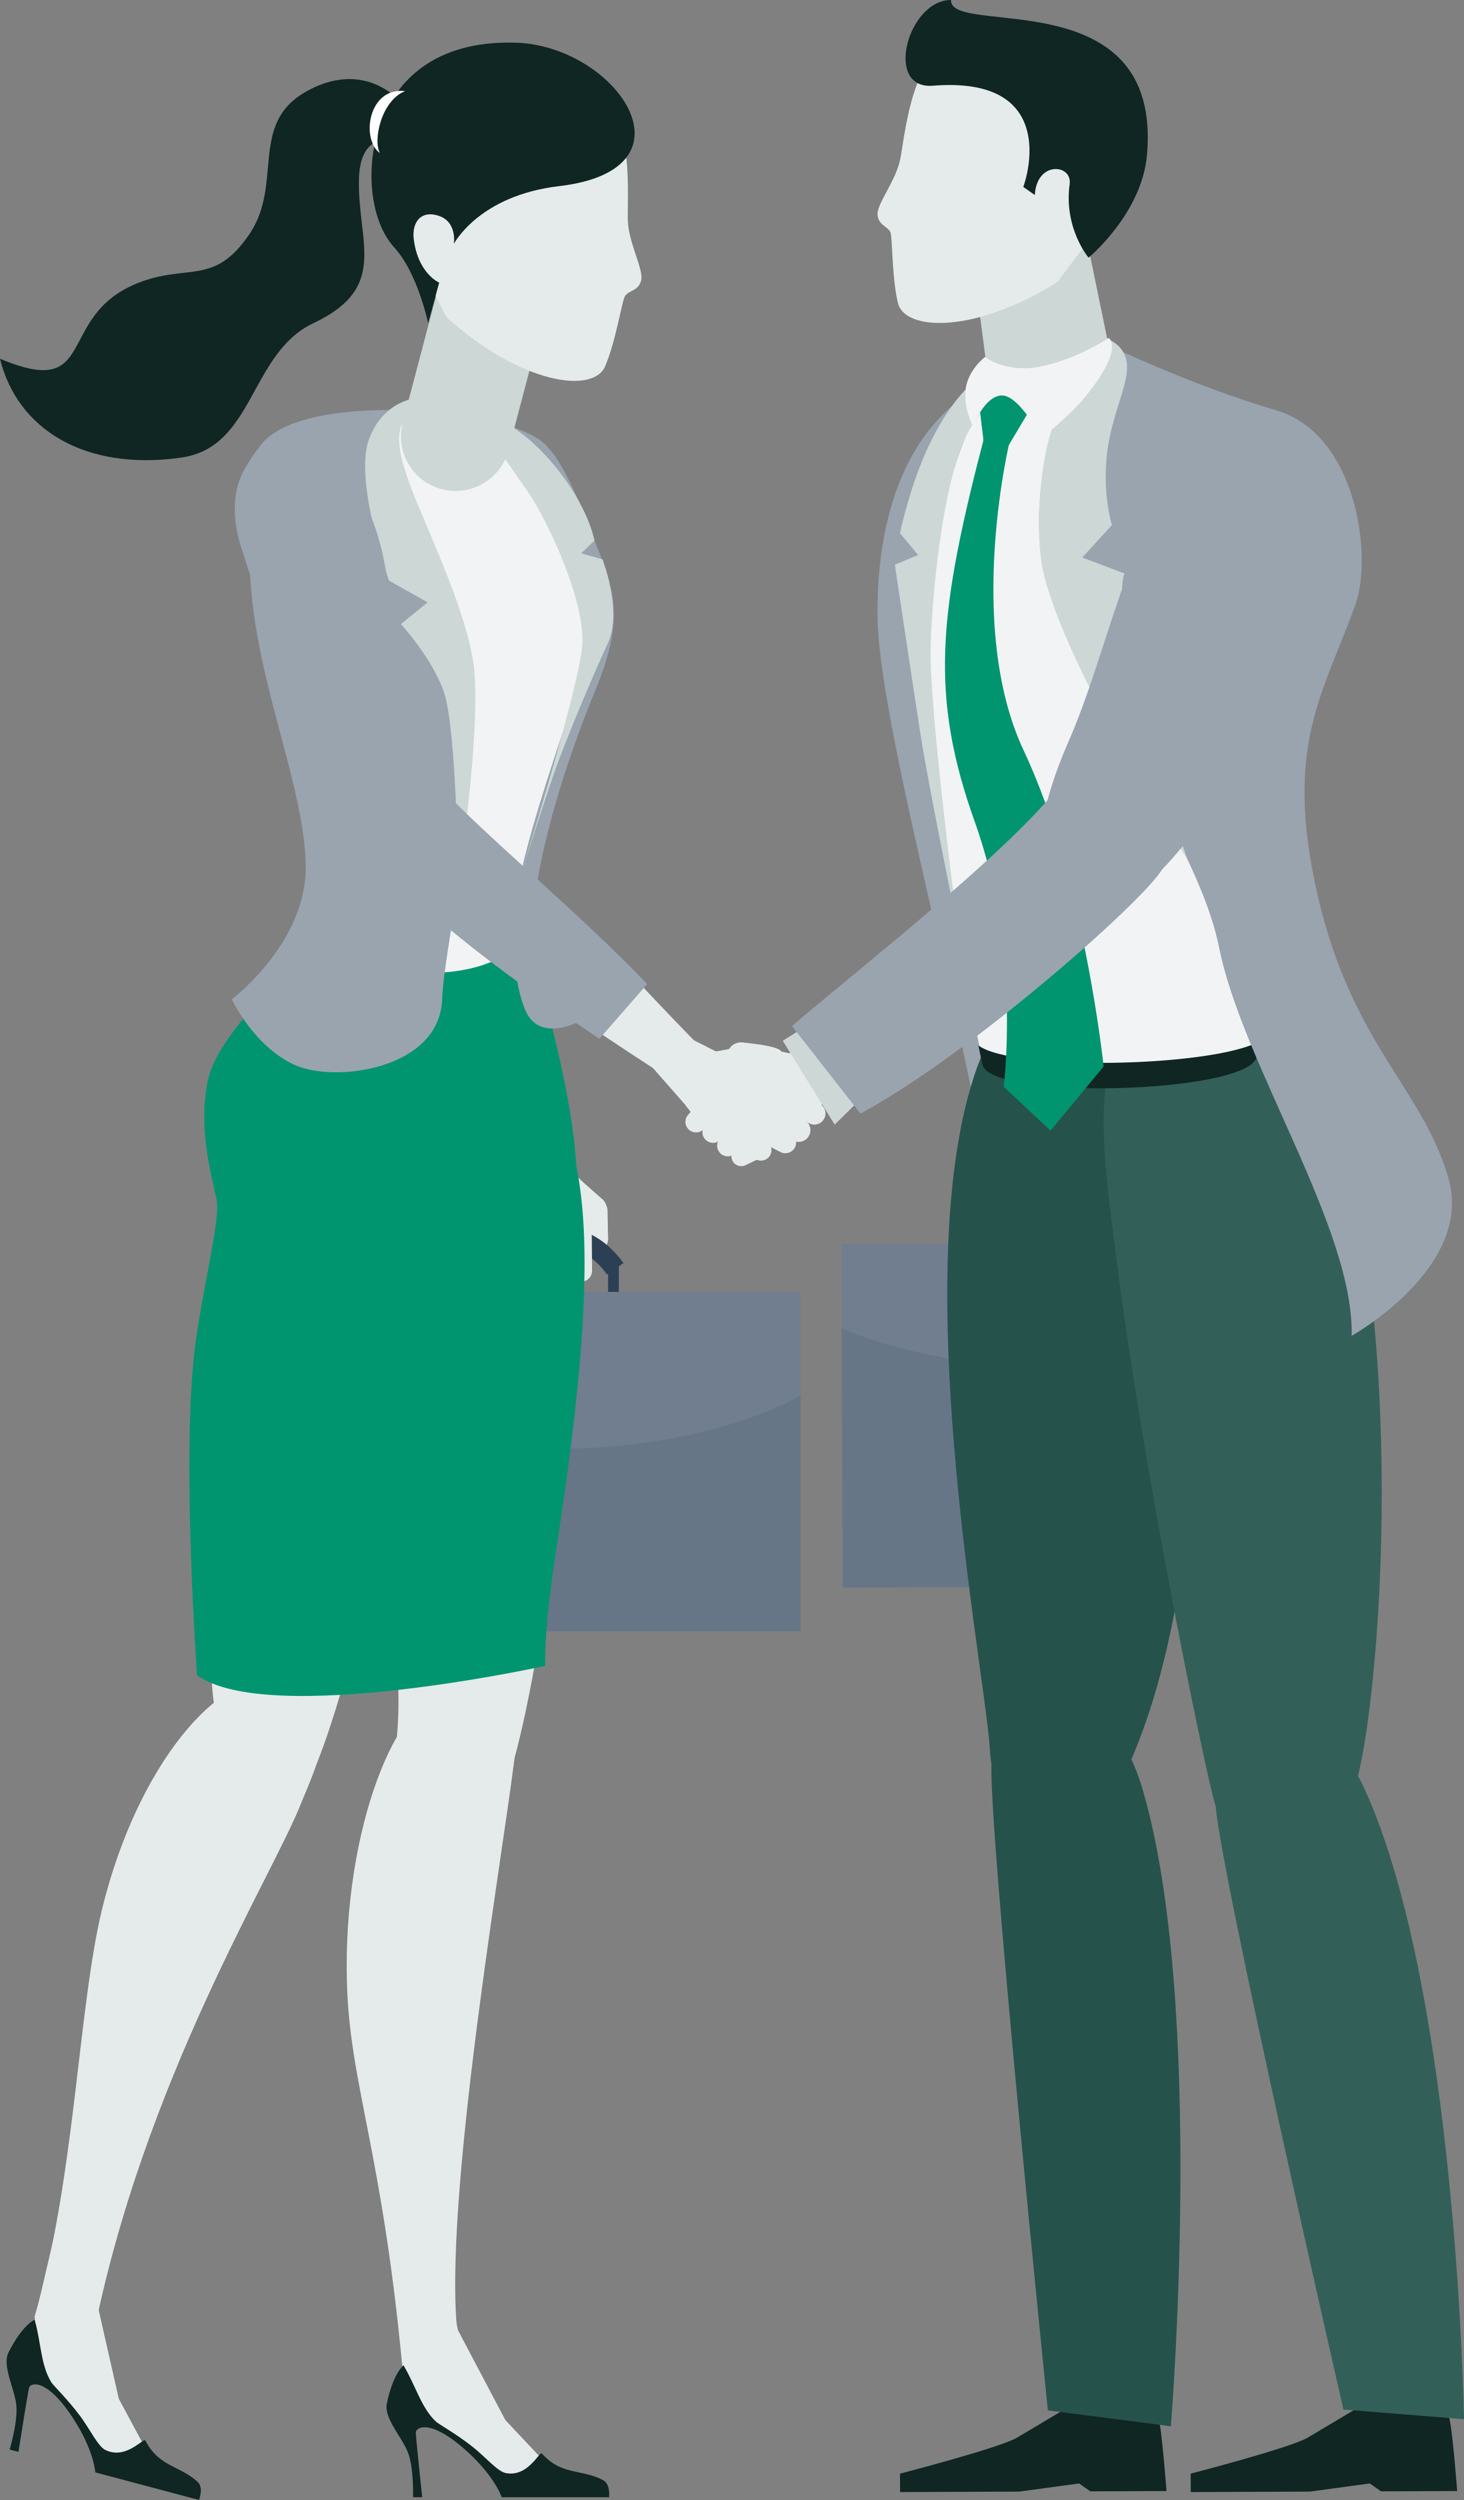 <?xml version="1.0" encoding="UTF-8"?>
<svg width="171px" height="292px" viewBox="0 0 171 292" version="1.1" xmlns="http://www.w3.org/2000/svg" xmlns:xlink="http://www.w3.org/1999/xlink">
    <rect x="0" y="0" width="171" height="292" fill="#808080" stroke="none"/>
    <title>ab-ilus-03</title>
    <g id="Green" stroke="none" stroke-width="1" fill="none" fill-rule="evenodd">
        <g id="FreeExpert:-главная" transform="translate(-663, -2166)">
            <g id="Group-2" transform="translate(112, 2123)">
                <g id="ab-ilus-03" transform="translate(551, 43)">
                    <path d="M121.27,137.995 C120.697,138.745 120.9,139.826 121.706,140.321 C122.163,140.602 122.601,140.915 123.016,141.259 L124.419,142.426 C124.769,142.74 125.307,142.709 125.622,142.361 C126.297,141.611 126.13,140.36 125.375,139.687 L123.822,137.985 C123.177,137.147 121.909,137.154 121.27,137.995" id="Fill-565" fill="#E5EBEA"></path>
                    <path d="M122.331,140.263 L122.331,140.263 C123.111,140.279 123.757,139.661 123.771,138.881 L123.82,135.659 C123.836,134.882 123.216,134.239 122.436,134.222 C121.655,134.206 121.009,134.824 120.993,135.601 L120.944,138.826 C120.93,139.603 121.55,140.246 122.331,140.263" id="Fill-566" fill="#E5EBEA"></path>
                    <path d="M121.447,136.114 L121.447,136.114 C121.913,136.641 122.722,136.69 123.251,136.221 L125.428,134.278 C125.955,133.812 126.004,133.006 125.535,132.481 C125.067,131.954 124.26,131.906 123.734,132.372 L121.555,134.318 C121.028,134.784 120.979,135.587 121.447,136.114" id="Fill-567" fill="#E5EBEA"></path>
                    <polyline id="Fill-568" fill="#392C66" points="120.974 145.822 119.699 145.829 119.683 142.064 120.958 142.059 120.974 145.822"></polyline>
                    <path d="M135.739,143.276 C133.192,140.769 129.889,139.439 126.908,139.708 C124.535,139.926 122.522,141.126 121.081,143.183 L119.14,141.837 C120.99,139.19 123.601,137.644 126.691,137.361 C130.36,137.024 134.364,138.61 137.401,141.598 L135.739,143.276" id="Fill-569" fill="#392C66"></path>
                    <path d="M123.971,132.156 L124.482,131.657 L132.884,131.729 C133.243,133.041 133.385,133.668 133.408,134.742 L133.411,134.742 L133.411,134.914 L133.357,141.064 L133.357,141.098 C133.352,141.767 132.802,142.306 132.131,142.301 L132.131,142.306 C131.46,142.301 130.919,141.746 130.926,141.078 L130.926,141.145 L130.824,141.043 L130.721,141.145 L130.714,141.974 C130.707,142.658 130.136,143.204 129.446,143.176 C128.787,143.146 128.276,142.582 128.281,141.923 L128.283,141.718 L128.183,141.614 L128.078,141.716 L128.073,142.31 C128.069,142.979 127.519,143.515 126.85,143.51 C126.176,143.506 125.638,142.958 125.643,142.289 L125.65,141.463 L125.566,141.356 L125.444,141.456 L125.442,141.744 C125.437,142.412 124.887,142.951 124.216,142.944 C123.545,142.939 123.007,142.394 123.011,141.725 L123.053,136.774 L123.41,133.324 C123.454,132.881 123.652,132.47 123.971,132.156" id="Fill-570" fill="#E5EBEA"></path>
                    <path d="M127.78,119.858 L125.654,130.673 L123.936,132.203 C123.638,132.512 123.452,132.911 123.41,133.338 C123.284,134.571 123.046,136.92 123.046,136.92 C125.503,137.328 126.938,134.499 128.355,134.227 C128.337,136.446 133.117,137.433 133.411,134.914 L133.411,134.742 L133.408,134.742 C133.385,133.668 133.243,133.041 132.884,131.727 L130.593,119.844 L127.78,119.858" id="Fill-571" fill="#E5EBEA"></path>
                    <path d="M131.926,142.563 L131.926,142.563 C132.611,142.566 133.168,142.015 133.171,141.333 L133.178,138.777 C133.18,138.092 132.628,137.54 131.942,137.535 C131.257,137.533 130.698,138.085 130.695,138.768 L130.691,141.321 C130.686,142.004 131.241,142.561 131.926,142.563" id="Fill-572" fill="#E5EBEA"></path>
                    <path d="M126.794,144.453 L126.794,144.453 C127.563,144.455 128.19,143.835 128.192,143.069 L128.267,137.985 C128.269,137.217 127.649,136.593 126.88,136.593 C126.109,136.588 125.482,137.208 125.479,137.974 L125.405,143.06 C125.402,143.826 126.025,144.45 126.794,144.453" id="Fill-573" fill="#E5EBEA"></path>
                    <path d="M129.078,143.982 L129.078,143.982 C129.775,144.098 130.434,143.631 130.549,142.937 L131.364,138.422 C131.481,137.728 131.012,137.073 130.316,136.955 C129.621,136.841 128.961,137.308 128.845,138.002 L128.029,142.517 C127.913,143.211 128.383,143.865 129.078,143.982" id="Fill-574" fill="#E5EBEA"></path>
                    <path d="M124.163,144.028 L124.163,144.028 C124.887,144.03 125.479,143.448 125.482,142.723 L125.498,138.501 C125.5,137.777 124.913,137.187 124.186,137.185 C123.461,137.182 122.869,137.765 122.867,138.489 L122.85,142.712 C122.848,143.436 123.435,144.026 124.163,144.028" id="Fill-575" fill="#E5EBEA"></path>
                    <polyline id="Fill-576" fill="#392C66" points="137.002 145.75 135.727 145.757 135.709 141.992 136.986 141.987 137.002 145.75"></polyline>
                    <polyline id="Fill-577" fill="#667687" points="157.156 185.172 98.429 185.437 98.25 145.323 156.976 145.061 157.156 185.172"></polyline>
                    <path d="M98.294,155.129 C98.292,155.129 98.292,155.127 98.292,155.127 L98.248,145.323 L119.697,145.226 L98.25,145.323 L98.294,155.129 M120.972,145.221 L120.972,145.221 L135.725,145.156 L120.972,145.221 M137,145.149 L137,145.149 L156.974,145.061 L137,145.149" id="Fill-578" fill="#F8F9FF"></path>
                    <polyline id="Fill-579" fill="#514679" points="119.697 145.226 119.697 145.226 120.972 145.221 119.697 145.226"></polyline>
                    <path d="M127.199,160.059 C108.659,160.059 98.457,155.208 98.294,155.129 L98.25,145.323 L119.697,145.226 L120.972,145.221 L135.725,145.156 L137,145.149 L156.974,145.061 L157.018,154.864 C157.018,154.864 146.672,159.974 127.677,160.059 C127.516,160.059 127.356,160.059 127.199,160.059" id="Fill-580" fill="#99A4AF" opacity="0.2"></path>
                    <path d="M128.008,170.167 C126.596,170.167 125.437,169.02 125.433,167.611 C125.433,167.611 125.426,166.325 125.419,164.809 L130.574,164.788 C130.581,166.302 130.588,167.588 130.588,167.588 C130.593,169.001 129.437,170.16 128.02,170.167 C128.015,170.167 128.011,170.167 128.008,170.167" id="Fill-581" fill="#514679"></path>
                    <path d="M120.103,42.992 C105.671,46.393 102.35,60.762 102.501,72.128 C102.655,83.493 111.225,114.602 114.171,131.103 C116.909,146.454 118.394,151.791 118.394,151.791 L127.836,148.074 L120.103,42.992" id="Fill-582" fill="#99A4AF"></path>
                    <path d="M132.385,121.011 C128.875,116.329 119.354,114.943 116.746,119.136 C104.077,139.485 114.961,194.07 115.611,204.219 C116.392,216.458 126.197,224.322 134.229,199.955 C142.26,175.587 141.508,133.176 132.385,121.011" id="Fill-583" fill="#26524C"></path>
                    <path d="M137.671,115.83 C126.318,119.338 128.512,132.368 130.565,148.302 C133.504,171.126 139.911,202.708 141.65,209.721 C144.598,221.627 156.121,227.055 159.68,201.652 C163.241,176.251 161.726,132.082 150.581,121.722 C139.436,111.361 137.671,115.83 137.671,115.83" id="Fill-584" fill="#335F59"></path>
                    <path d="M160.277,280.231 C164.605,280.885 168.823,281.062 169.236,282.271 C169.646,283.483 170.201,290.955 170.201,290.955 L161.304,290.988 L159.995,290.066 L152.986,291.02 L139.084,291.074 L139.074,288.92 C139.074,288.92 150.772,285.895 152.744,284.715 C155.21,283.244 160.277,280.231 160.277,280.231" id="Fill-585" fill="#0F2623"></path>
                    <path d="M114.796,46.792 C112.574,50.402 108.009,62.485 108.009,75.617 C108.009,88.751 113.674,119.182 114.637,123.335 C115.6,127.488 144.84,126.755 146.616,122.625 C148.39,118.495 146.591,64.302 146.591,64.302 C144.004,45.987 128.817,39.083 120.417,44.306 C118.478,45.511 115.788,45.181 114.796,46.792" id="Fill-586" fill="#F2F3F5"></path>
                    <path d="M114.28,122.103 C114.483,123.115 114.646,123.892 114.751,124.343 C115.711,128.496 144.955,127.76 146.728,123.632 C146.875,123.291 146.996,122.602 147.099,121.636 C141.563,124.656 118.238,125.12 114.28,122.103" id="Fill-587" fill="#0F2623"></path>
                    <path d="M159.372,208.915 C170.203,232.654 171,282.564 171,282.564 L156.918,281.433 C156.918,281.433 142.521,218.572 142.006,210.993 C141.489,203.416 153.76,196.614 159.372,208.915" id="Fill-588" fill="#335F59"></path>
                    <path d="M126.325,280.231 C130.654,280.885 134.872,281.062 135.282,282.271 C135.695,283.483 136.249,290.955 136.249,290.955 L127.353,290.988 L126.043,290.066 L119.035,291.02 L105.133,291.074 L105.123,288.92 C105.123,288.92 116.819,285.895 118.795,284.715 C121.256,283.244 126.325,280.231 126.325,280.231" id="Fill-589" fill="#0F2623"></path>
                    <path d="M133.434,208.904 C140.834,233.917 136.76,283.388 136.76,283.388 L122.394,281.533 C122.394,281.533 115.476,213.693 115.809,206.104 C116.145,198.516 128.908,193.601 133.434,208.904" id="Fill-590" fill="#26524C"></path>
                    <polyline id="Fill-591" fill="#FFFFFF" points="166.451 140.13 156.918 138.745 156.918 131.103 166.451 131.103 166.451 140.13"></polyline>
                    <path d="M115.166,50.284 C109.533,71.705 108.552,81.16 113.915,96.156 C119.277,111.155 117.236,126.929 117.236,126.929 L122.704,132.052 L128.908,124.563 C128.908,124.563 126.619,102.587 119.606,87.744 C112.593,72.903 118.058,50.968 118.058,50.968 L115.166,50.284" id="Fill-592" fill="#00956F"></path>
                    <path d="M129.572,40.385 C133.082,43.389 119.168,49.935 121.664,64.233 C124.163,78.528 139.638,96.946 142.393,110.663 C145.148,124.377 158.174,143.466 157.878,156.023 C157.878,156.023 172.193,148.032 169.175,137.586 C166.159,127.142 157.895,121.933 153.902,104.557 C149.91,87.184 154.543,81.091 158.312,70.633 C160.36,64.943 158.466,50.653 149.022,47.909 C139.58,45.167 129.572,40.385 129.572,40.385" id="Fill-593" fill="#99A4AF"></path>
                    <path d="M138.725,100.435 C128.761,72.58 131.339,66.977 131.339,66.977 L126.412,65.117 L129.88,61.326 C129.88,61.326 128.421,56.725 129.628,50.999 C130.695,45.922 132.886,42.834 130.733,40.494 C130.036,39.737 127.934,38.709 126.999,39.215 C125.037,40.276 124.848,45.267 123.403,48.652 C121.268,53.652 120.886,62.527 121.853,66.761 C124.452,78.152 138.725,100.435 138.725,100.435" id="Fill-594" fill="#CCD7D6"></path>
                    <path d="M115.166,43.526 C111.633,45.741 109.083,50.335 107.507,54.334 C105.934,58.336 105.121,62.28 105.121,62.28 L107.237,64.822 L104.522,65.958 C104.522,65.958 106.64,80.174 107.563,86.065 C108.486,91.957 111.926,108.755 111.926,108.755 C111.926,108.755 108.486,82.713 108.701,75.471 C108.92,68.228 110.374,54.248 113.654,49.52 C115.22,47.261 115.476,46.149 118.744,44.877 C122.009,43.605 121.727,42.551 120.317,42.335 C118.905,42.119 115.166,43.526 115.166,43.526" id="Fill-595" fill="#CCD7D6"></path>
                    <polyline id="Fill-596" fill="#00956F" points="114.171 45.55 114.886 51.551 117.756 52.115 121.664 45.55 117.919 44.306 114.171 45.55"></polyline>
                    <path d="M111.824,16.549 L124.999,18.555 L129.421,40.018 C129.847,42.091 128.456,44.102 126.358,44.441 L119.485,45.55 C117.401,45.887 115.45,44.438 115.18,42.354 L111.824,16.549" id="Fill-597" fill="#CCD7D6"></path>
                    <path d="M112.81,45.311 C113.159,43.117 115.057,41.69 115.057,41.69 C115.057,41.69 117.555,43.702 121.797,42.76 C126.036,41.817 129.504,39.475 129.504,39.475 C129.504,39.475 131.423,40.687 126.666,46.453 C124.799,48.717 121.664,51.147 121.664,51.147 C121.664,51.147 119.065,46.191 117.042,46.191 C115.017,46.191 113.635,49.801 113.635,49.801 C113.635,49.801 112.46,47.505 112.81,45.311" id="Fill-598" fill="#F2F3F5"></path>
                    <path d="M123.543,32.917 C113.947,38.971 105.673,38.732 104.874,35.362 C104.17,32.386 104.256,27.97 104.023,27.204 C103.79,26.436 102.615,26.378 102.501,25.097 C102.387,23.815 104.652,21.132 105.156,18.557 C105.659,15.98 106.468,7.178 110.388,5.769 C114.308,4.36 121.175,2.554 124.671,8.705 C128.167,14.855 129.432,25.331 127.428,27.822 C125.423,30.313 123.543,32.917 123.543,32.917" id="Fill-599" fill="#E5EBEA"></path>
                    <path d="M111.085,0 C106.039,-0.019 103.214,10.474 108.957,10.012 C122.184,8.944 120.676,18.529 119.524,21.833 L120.872,22.78 C121.081,18.754 125.256,19.165 124.939,21.491 C124.23,26.663 127.15,30.097 127.15,30.097 C127.15,30.097 133.359,24.962 133.968,18.123 C135.807,-2.472 110.852,4.369 111.085,0" id="Fill-600" fill="#0F2623"></path>
                    <path d="M85.296,122.799 L85.296,122.799 C85.142,123.484 85.573,124.164 86.263,124.319 L89.118,124.946 C89.808,125.099 90.491,124.67 90.647,123.983 C90.801,123.3 90.37,122.618 89.68,122.462 L86.825,121.838 C86.135,121.682 85.452,122.112 85.296,122.799" id="Fill-601" fill="#DE8568"></path>
                    <path d="M95.549,129.487 L90.025,122.581 C89.585,122.506 89.104,122.534 88.718,122.757 L85.699,124.482 L81.637,127.337 C81.089,127.723 80.959,128.479 81.346,129.025 C81.732,129.573 82.492,129.703 83.04,129.317 L83.278,129.15 L83.429,129.19 L83.392,129.32 L82.714,129.796 C82.164,130.181 82.033,130.938 82.422,131.483 C82.809,132.031 83.567,132.159 84.117,131.773 L84.604,131.432 L84.746,131.455 L84.72,131.599 L84.553,131.715 C84.012,132.096 83.849,132.839 84.21,133.389 C84.59,133.962 85.371,134.106 85.928,133.714 L86.611,133.234 L86.753,133.259 L86.729,133.401 L86.785,133.361 C86.235,133.747 86.1,134.506 86.487,135.054 L86.492,135.049 C86.881,135.594 87.638,135.727 88.186,135.341 L88.214,135.32 L93.258,131.771 L93.402,131.671 L93.4,131.669 C94.26,131.026 94.689,130.543 95.549,129.487" id="Fill-602" fill="#DE8568"></path>
                    <path d="M102.247,118.43 L92.188,123.024 L89.939,122.527 C89.512,122.467 89.079,122.551 88.706,122.764 C87.627,123.384 85.576,124.561 85.576,124.561 C86.676,126.787 89.818,126.295 90.869,127.284 C89.048,128.565 91.034,133.006 93.258,131.771 L93.402,131.671 L93.4,131.669 C94.26,131.026 94.689,130.543 95.549,129.487 L103.9,120.698 L102.247,118.43" id="Fill-603" fill="#E5EBEA"></path>
                    <path d="M94.738,119.389 C94.365,119.746 91.43,121.564 91.43,121.564 L97.493,131.356 L102.35,126.562 L94.738,119.389" id="Fill-604" fill="#CCD7D6"></path>
                    <path d="M125.463,106.589 C120.382,104.084 120.254,97.008 124.831,86.551 C129.411,76.095 131.66,62.174 139.1,52.881 C148.362,41.316 161.617,54.908 157.156,66.991 C152.695,79.073 141.139,96.012 135.753,101.535 C130.365,107.053 125.463,106.589 125.463,106.589" id="Fill-605" fill="#99A4AF"></path>
                    <path d="M92.507,119.844 C100.012,113.395 117.177,100.017 123.456,92.15 C131.064,89.38 137.273,97.473 135.912,101.201 C134.832,104.151 113.621,123.015 100.501,130.072 L92.507,119.844" id="Fill-606" fill="#99A4AF"></path>
                    <path d="M70.697,143.738 C71.265,144.476 71.072,145.546 70.277,146.038 C69.827,146.319 69.396,146.63 68.986,146.972 L67.606,148.132 C67.261,148.443 66.73,148.415 66.418,148.072 C65.744,147.334 65.905,146.099 66.648,145.428 L68.175,143.738 C68.809,142.909 70.063,142.909 70.697,143.738" id="Fill-607" fill="#E5EBEA"></path>
                    <path d="M69.66,145.983 L69.66,145.983 C68.888,146.003 68.247,145.395 68.228,144.627 L68.168,141.44 C68.149,140.671 68.758,140.033 69.529,140.014 C70.3,139.996 70.941,140.604 70.962,141.372 L71.023,144.56 C71.042,145.326 70.431,145.964 69.66,145.983" id="Fill-608" fill="#E5EBEA"></path>
                    <path d="M70.515,141.881 L70.515,141.881 C70.053,142.403 69.256,142.454 68.734,141.994 L66.571,140.082 C66.049,139.624 65.996,138.828 66.457,138.306 C66.916,137.786 67.716,137.735 68.24,138.192 L70.401,140.105 C70.923,140.564 70.974,141.358 70.515,141.881" id="Fill-609" fill="#E5EBEA"></path>
                    <polygon id="Fill-610" fill="#2C4055" points="71.025 151.475 72.284 151.475 72.284 147.754 71.025 147.754"></polygon>
                    <path d="M56.421,149.021 C58.929,146.533 62.185,145.205 65.133,145.456 C67.478,145.66 69.475,146.839 70.906,148.866 L72.82,147.526 C70.979,144.919 68.392,143.401 65.336,143.134 C61.707,142.819 57.761,144.402 54.771,147.371 L56.421,149.021" id="Fill-611" fill="#2C4055"></path>
                    <path d="M68.002,137.981 L67.494,137.489 L59.192,137.595 C58.843,138.895 58.705,139.515 58.687,140.576 L58.684,140.576 L58.687,140.748 L58.766,146.823 L58.766,146.858 C58.775,147.519 59.318,148.049 59.982,148.039 L59.982,148.046 C60.647,148.037 61.178,147.489 61.169,146.828 L61.169,146.895 L61.269,146.793 L61.372,146.89 L61.383,147.714 C61.39,148.388 61.959,148.924 62.642,148.894 C63.294,148.863 63.793,148.302 63.784,147.652 L63.782,147.447 L63.882,147.345 L63.984,147.445 L63.991,148.032 C64.001,148.692 64.546,149.221 65.208,149.214 C65.872,149.205 66.404,148.661 66.397,148.002 L66.385,147.185 L66.466,147.078 L66.588,147.176 L66.59,147.464 C66.599,148.123 67.142,148.652 67.809,148.643 C68.471,148.636 69.002,148.093 68.993,147.431 L68.93,142.538 L68.564,139.13 C68.515,138.693 68.317,138.287 68.002,137.981" id="Fill-612" fill="#E5EBEA"></path>
                    <path d="M64.182,125.842 L66.331,136.521 L68.037,138.027 C68.333,138.329 68.52,138.724 68.564,139.144 C68.692,140.365 68.937,142.682 68.937,142.682 C66.511,143.099 65.082,140.309 63.679,140.045 C63.707,142.238 58.987,143.234 58.687,140.748 L58.684,140.576 L58.687,140.576 C58.705,139.515 58.843,138.895 59.192,137.595 L61.404,125.842 L64.182,125.842" id="Fill-613" fill="#E5EBEA"></path>
                    <path d="M60.188,148.299 L60.188,148.299 C59.509,148.304 58.957,147.763 58.95,147.088 L58.931,144.564 C58.927,143.889 59.472,143.336 60.148,143.332 C60.826,143.325 61.381,143.868 61.386,144.543 L61.404,147.067 C61.409,147.742 60.866,148.295 60.188,148.299" id="Fill-614" fill="#E5EBEA"></path>
                    <path d="M65.268,150.143 C64.506,150.149 63.884,149.541 63.877,148.782 L63.781,143.759 C63.777,143.002 64.387,142.382 65.147,142.375 C65.909,142.368 66.532,142.976 66.539,143.738 L66.634,148.761 C66.641,149.518 66.028,150.138 65.268,150.143" id="Fill-615" fill="#E5EBEA"></path>
                    <path d="M63.008,149.69 C62.32,149.806 61.668,149.349 61.549,148.664 L60.724,144.202 C60.605,143.517 61.066,142.87 61.754,142.749 C62.441,142.633 63.094,143.092 63.213,143.777 L64.038,148.237 C64.157,148.921 63.693,149.571 63.008,149.69" id="Fill-616" fill="#E5EBEA"></path>
                    <path d="M67.867,149.713 C67.149,149.718 66.562,149.144 66.555,148.429 L66.522,144.255 C66.515,143.541 67.093,142.956 67.811,142.951 C68.529,142.944 69.116,143.52 69.121,144.235 L69.156,148.406 C69.163,149.123 68.585,149.706 67.867,149.713" id="Fill-617" fill="#E5EBEA"></path>
                    <polygon id="Fill-618" fill="#2C3F77" points="55.186 151.475 56.445 151.475 56.445 147.754 55.186 147.754"></polygon>
                    <polygon id="Fill-619" fill="#667687" points="35.473 190.535 93.514 190.535 93.514 150.89 35.473 150.89"></polygon>
                    <path d="M64.495,169.25 C45.721,169.25 35.473,162.998 35.473,162.998 L35.473,150.89 L93.514,150.89 L93.514,162.998 C93.514,162.998 83.266,169.25 64.495,169.25" id="Fill-620" fill="#99A4AF" opacity="0.2"></path>
                    <path d="M50.758,122.604 C67.271,121.276 70.079,138.552 66.222,169.352 C64.015,186.983 61.735,199.449 60.094,205.35 C58.064,212.655 45.047,213.825 46.257,203.769 C47.732,191.496 43.071,178.345 43.085,164.166 C43.12,133.015 42.386,123.277 50.758,122.604" id="Fill-621" fill="#E5EBEA"></path>
                    <path d="M46.984,276.331 C44.567,250.844 40.831,243.39 40.517,231.451 C40.05,213.802 46.374,197.789 52.289,197.865 C60.985,197.977 60.218,202.599 60.218,204.247 C59.316,213.182 52.012,254.642 53.326,271.386 C53.809,277.535 46.984,276.331 46.984,276.331" id="Fill-622" fill="#E5EBEA"></path>
                    <path d="M38.351,116.715 C54.906,117.365 55.619,134.849 48.091,164.969 C43.81,182.103 40.745,196.343 37.205,205.463 C34.52,212.379 25.556,211.341 24.731,196.243 C24.109,184.873 21.997,170.975 23.619,157.689 C27.393,126.766 29.961,116.385 38.351,116.715" id="Fill-623" fill="#E5EBEA"></path>
                    <path d="M4.011,270.671 C8.773,254.756 9.097,234.497 11.945,222.895 C16.156,205.747 25.959,195.017 31.648,196.64 C40.006,199.026 38.24,203.328 35.212,210.505 C31.982,218.893 16.699,243.065 10.798,273.308 L4.011,270.671" id="Fill-624" fill="#E5EBEA"></path>
                    <path d="M23.018,195.67 C23.018,195.67 21.193,170.346 22.736,157.703 C23.577,150.813 25.712,142.619 25.325,140.309 C24.943,137.997 23.083,132.428 24.223,126.437 C25.411,120.199 34.254,114.319 35.781,107.366 L44.922,107.826 L60.796,107.19 C60.796,107.19 66.686,124.74 67.315,136.21 C68.942,144.135 68.378,155.333 66.634,169.25 C65.14,181.179 63.677,187.09 63.677,194.576 C63.677,194.576 31.385,201.694 23.018,195.67" id="Fill-625" fill="#00956F"></path>
                    <path d="M69.431,73.49 C69.562,70.721 64.492,53.397 60.875,51.356 C55.839,48.515 44.348,48.663 44.348,48.663 C44.348,48.663 37.972,49.1 33.525,51.737 C26.255,55.365 34.205,78.795 34.205,78.795 C35.606,87.651 36.834,97.695 36.065,107.436 C42.847,116.573 60.071,114.331 60.966,108.854 C64.355,88.083 69.077,81.009 69.431,73.49" id="Fill-626" fill="#F2F3F5"></path>
                    <polyline id="Fill-627" fill="#E5EBEA" points="51.385 262.593 46.674 261.973 47.136 276.277 46.674 278.777 49.895 283.218 53.482 284.692 59.416 290.814 63.677 287.61 59.027 282.661 53.503 272.189 51.385 262.593"></polyline>
                    <path d="M48.252,291.677 C48.266,290.396 48.213,287.842 47.632,286.401 C46.896,284.572 44.821,282.434 45.185,280.718 C45.94,277.143 47.136,276.277 47.136,276.277 C48.583,278.722 49.201,281.222 50.916,282.842 C51.238,283.144 53.231,284.235 55.165,285.758 C56.68,286.951 58.097,288.646 59.043,288.845 C61.682,289.398 63.01,286.262 63.29,286.573 C65.595,289.152 67.937,288.36 70.447,289.679 C71.223,290.087 71.174,291.322 71.144,291.677 L58.607,291.677 C58.435,291.208 57.409,288.738 53.986,285.823 C50.177,282.58 48.569,283.481 48.569,284.133 C48.569,284.65 49.101,289.679 49.315,291.677 L48.252,291.677" id="Fill-628" fill="#0F2623"></path>
                    <polyline id="Fill-629" fill="#E5EBEA" points="11.7 258.816 7.314 257.007 4.048 270.943 2.953 273.241 4.913 278.36 7.994 280.706 12.141 288.147 17.086 286.148 13.877 280.173 11.257 268.633 11.7 258.816"></polyline>
                    <path d="M1.13,286.108 C1.478,284.873 2.088,282.394 1.9,280.85 C1.664,278.893 0.214,276.296 1.009,274.731 C2.669,271.474 4.048,270.943 4.048,270.943 C4.811,273.677 4.757,276.252 5.997,278.257 C6.228,278.633 7.871,280.2 9.344,282.169 C10.497,283.71 11.427,285.714 12.29,286.148 C14.695,287.362 16.793,284.676 16.979,285.047 C18.538,288.133 21.006,287.968 23.09,289.89 C23.733,290.482 23.365,291.666 23.244,292 L11.134,288.773 C11.089,288.274 10.737,285.625 8.185,281.928 C5.349,277.814 3.561,278.271 3.393,278.9 C3.261,279.402 2.468,284.395 2.156,286.38 L1.13,286.108" id="Fill-630" fill="#0F2623"></path>
                    <path d="M50.66,66.538 C59.232,83.092 51.923,108.534 51.643,116.717 C51.366,124.9 39.074,126.569 34.326,124.343 C29.579,122.116 27.073,116.717 27.073,116.717 C27.073,116.717 35.834,110.133 35.708,101.106 C35.583,92.08 30.201,80.39 29.299,68.425 C28.397,56.461 26.572,57.064 30.462,51.98 C34.142,47.171 47.325,47.932 47.325,47.932 C47.325,47.932 44.092,53.858 50.66,66.538" id="Fill-631" fill="#99A4AF"></path>
                    <path d="M52.715,47.909 C60.875,51.119 70.405,71.875 68.431,77.629 C66.457,83.382 62.374,94.998 60.875,101.86 C59.663,107.417 59.745,114.479 61.432,118.152 C63.12,121.824 67.755,119.263 67.755,119.263 C67.755,119.263 61.467,115.104 62.22,106.951 C62.97,98.798 66.301,88.47 69.433,80.893 C72.568,73.316 72.177,69.827 69.96,64.446 C68.268,60.335 65.921,53.348 63.005,51.356 C60.09,49.362 52.715,47.909 52.715,47.909" id="Fill-632" fill="#99A4AF"></path>
                    <path d="M49.322,47.888 C45.56,48.724 46.066,52.35 48.725,58.754 C51.385,65.159 54.976,73.031 55.419,78.572 C56.055,86.567 53.513,103.081 53.513,103.081 C53.513,103.081 53.349,85.339 51.869,80.893 C50.56,76.959 46.826,72.894 46.826,72.894 L49.947,70.354 L45.439,67.819 C45.439,67.819 41.33,56.164 43.08,51.356 C44.833,46.546 49.033,46.425 49.033,46.425 L49.322,47.888" id="Fill-633" fill="#CCD7D6"></path>
                    <path d="M52.026,46.929 C56.055,47.563 60.33,49.151 64.544,54.116 C68.755,59.079 69.433,63.137 69.433,63.137 L67.886,64.627 L70.377,65.328 C70.377,65.328 72.734,71.445 70.972,75.197 C69.212,78.948 66.294,86 65.073,89.315 C63.854,92.63 60.747,102.482 60.747,102.482 C60.747,102.482 67.462,80.935 67.991,75.61 C68.522,70.282 63.723,60.18 61.208,56.779 C58.957,53.735 57.181,50.07 53.839,49.647 C50.497,49.225 52.026,46.929 52.026,46.929" id="Fill-634" fill="#CCD7D6"></path>
                    <path d="M48.518,17.002 C49.909,14.23 44.152,5.778 35.578,10.801 C29.136,14.576 33.058,21.501 29.166,27.295 C24.997,33.502 21.915,30.698 15.993,33.103 C6.405,36.998 11.577,46.774 0,41.901 C2.028,50.177 9.978,55.052 21.198,53.443 C29.714,52.22 29.162,41.267 36.601,37.75 C45.509,33.539 41.722,28.288 41.929,20.851 C42.127,13.675 48.518,17.002 48.518,17.002" id="Fill-635" fill="#0F2623"></path>
                    <path d="M54.139,22.399 L65.847,28.093 L59.393,52.593 C58.498,55.992 55.004,58.025 51.594,57.132 C48.18,56.24 46.141,52.763 47.036,49.364 L54.139,22.399" id="Fill-636" fill="#CCD7D6"></path>
                    <path d="M52.17,37.068 C60.852,44.87 69.291,46.056 70.687,42.774 C71.923,39.874 72.603,35.38 72.971,34.642 C73.344,33.904 74.547,34.048 74.885,32.766 C75.223,31.485 73.391,28.37 73.33,25.672 C73.267,22.972 73.981,13.896 70.247,11.79 C66.513,9.683 57.344,6.878 52.725,12.512 C48.105,18.151 45.721,25.032 47.322,27.905 C48.921,30.777 52.17,37.068 52.17,37.068" id="Fill-637" fill="#E5EBEA"></path>
                    <path d="M65.296,21.742 C55.92,22.842 53.016,28.483 53.016,28.483 C53.016,28.483 53.415,25.941 51.282,25.22 C49.147,24.495 48.075,25.993 48.331,27.97 C48.846,31.979 51.298,33.008 51.298,33.008 L50.007,37.75 C50.007,37.75 48.798,31.905 46.073,28.931 C43.148,25.74 42.603,19.27 44.497,14.29 C46.283,9.599 50.625,4.692 60.248,4.986 C71.946,5.344 82,19.778 65.296,21.742" id="Fill-638" fill="#0F2623"></path>
                    <path d="M44.381,17.891 C43.547,16.428 44.518,11.739 47.322,10.646 C43.043,10.112 42.111,16.229 44.381,17.891" id="Fill-639" fill="#FFFFFF"></path>
                    <path d="M48.979,102.115 C53.643,100.161 51.771,92.533 48.152,83.296 C44.53,74.059 47.057,63.427 40.381,55.398 C33.709,47.37 24.743,53.322 28.183,63.961 C31.623,74.602 36.967,92.319 41.537,97.322 C46.108,102.322 48.979,102.115 48.979,102.115" id="Fill-640" fill="#99A4AF"></path>
                    <path d="M66.387,107.197 C66.387,110.043 66.387,118.165 66.387,118.165 C71.216,121.485 75.868,124.498 79.178,126.627 C90.114,133.656 82.154,122.62 82.154,122.62 C77.435,117.892 72.23,112.134 67.35,107.197 L66.387,107.197" id="Fill-641" fill="#E5EBEA"></path>
                    <path d="M75.591,114.939 C68.128,107.041 55.361,96.444 51.753,92.187 C44.905,89.102 42.612,95.181 43.633,98.657 C45.117,103.703 59.004,113.987 70.014,121.325 L75.591,114.939" id="Fill-642" fill="#99A4AF"></path>
                    <path d="M85.809,122.4 L83.758,122.954 L80.057,129.06 C80.868,130.135 81.273,130.627 82.098,131.298 L82.096,131.3 L82.234,131.402 L87.077,135.098 L87.105,135.119 C87.631,135.52 88.387,135.423 88.79,134.898 L88.794,134.9 C89.198,134.376 89.093,133.621 88.566,133.217 L88.617,133.259 L88.599,133.117 L88.741,133.099 L89.396,133.598 C89.934,134.009 90.708,133.895 91.106,133.343 C91.484,132.813 91.351,132.075 90.831,131.678 L90.671,131.555 L90.652,131.416 L90.794,131.395 L91.263,131.753 C91.789,132.154 92.542,132.054 92.948,131.53 C93.351,131.005 93.251,130.255 92.722,129.851 L92.071,129.355 L92.039,129.225 L92.19,129.192 L92.419,129.366 C92.945,129.768 93.698,129.668 94.101,129.143 C94.507,128.619 94.407,127.867 93.88,127.465 L89.978,124.491 L87.063,122.671 C86.687,122.437 86.245,122.342 85.809,122.4" id="Fill-643" fill="#E5EBEA"></path>
                    <path d="M73.866,117.885 L83.623,122.806 L85.867,122.4 C86.289,122.356 86.713,122.453 87.074,122.678 C88.116,123.333 90.097,124.575 90.097,124.575 C88.925,126.731 85.839,126.125 84.765,127.061 C86.513,128.393 84.382,132.707 82.234,131.402 L82.096,131.3 L82.098,131.298 C81.273,130.627 80.868,130.135 80.057,129.06 L72.149,120.06 L73.866,117.885" id="Fill-644" fill="#E5EBEA"></path>
                    <path d="M89.855,135.088 L89.855,135.088 C89.44,135.622 88.671,135.717 88.135,135.307 L86.13,133.761 C85.594,133.347 85.497,132.581 85.909,132.047 C86.324,131.513 87.095,131.414 87.629,131.827 L89.633,133.373 C90.17,133.786 90.267,134.554 89.855,135.088" id="Fill-645" fill="#E5EBEA"></path>
                    <path d="M94.374,132.844 L94.374,132.844 C93.908,133.442 93.043,133.552 92.442,133.09 L88.417,130.06 C87.816,129.596 87.704,128.735 88.17,128.136 C88.636,127.535 89.501,127.423 90.102,127.887 L94.129,130.919 C94.728,131.381 94.84,132.245 94.374,132.844" id="Fill-646" fill="#E5EBEA"></path>
                    <path d="M92.84,134.039 L92.84,134.039 C92.51,134.652 91.743,134.877 91.13,134.547 L87.1,132.437 C86.485,132.105 86.259,131.344 86.59,130.733 C86.921,130.121 87.687,129.893 88.303,130.225 L92.332,132.335 C92.945,132.667 93.171,133.429 92.84,134.039" id="Fill-647" fill="#E5EBEA"></path>
                    <path d="M96.145,130.852 L96.145,130.852 C95.707,131.418 94.891,131.52 94.323,131.086 L91.009,128.53 C90.44,128.092 90.335,127.279 90.773,126.715 C91.214,126.149 92.029,126.044 92.598,126.483 L95.912,129.034 C96.481,129.473 96.586,130.285 96.145,130.852" id="Fill-648" fill="#E5EBEA"></path>
                    <path d="M85.55,135.562 L85.55,135.562 C85.823,136.128 86.506,136.367 87.077,136.096 L89.209,135.072 C89.78,134.8 90.02,134.118 89.745,133.552 C89.473,132.983 88.79,132.744 88.219,133.015 L86.086,134.039 C85.515,134.311 85.275,134.993 85.55,135.562" id="Fill-649" fill="#E5EBEA"></path>
                    <path d="M83.998,134.543 L83.998,134.543 C84.396,135.1 85.17,135.228 85.73,134.833 L87.816,133.347 C88.373,132.95 88.503,132.177 88.107,131.62 C87.708,131.065 86.932,130.938 86.375,131.332 L84.289,132.818 C83.73,133.215 83.599,133.988 83.998,134.543" id="Fill-650" fill="#E5EBEA"></path>
                    <path d="M82.278,132.964 L82.278,132.964 C82.674,133.519 83.448,133.649 84.007,133.252 L86.093,131.766 C86.653,131.369 86.781,130.599 86.382,130.042 C85.986,129.487 85.21,129.357 84.653,129.754 L82.567,131.239 C82.007,131.634 81.879,132.407 82.278,132.964" id="Fill-651" fill="#E5EBEA"></path>
                    <path d="M80.476,131.957 L80.476,131.957 C80.989,132.407 81.774,132.361 82.229,131.85 L83.926,129.935 C84.38,129.424 84.331,128.642 83.818,128.189 C83.306,127.737 82.52,127.785 82.068,128.296 L80.371,130.211 C79.915,130.722 79.963,131.504 80.476,131.957" id="Fill-652" fill="#E5EBEA"></path>
                    <path d="M87.408,122.012 C86.613,121.499 85.548,121.778 85.11,122.616 C84.863,123.091 84.581,123.549 84.268,123.985 L83.203,125.466 C82.914,125.838 82.984,126.369 83.355,126.655 C84.156,127.272 85.396,127.015 86.016,126.214 L87.606,124.547 C88.396,123.844 88.298,122.585 87.408,122.012" id="Fill-653" fill="#E5EBEA"></path>
                    <path d="M85.214,123.231 L85.214,123.231 C85.256,124.008 85.923,124.605 86.701,124.563 L89.934,124.373 C90.713,124.331 91.312,123.669 91.27,122.892 C91.228,122.114 86.552,121.75 86.552,121.75 C85.772,121.791 85.173,122.455 85.214,123.231" id="Fill-654" fill="#E5EBEA"></path>
                </g>
            </g>
        </g>
    </g>
</svg>